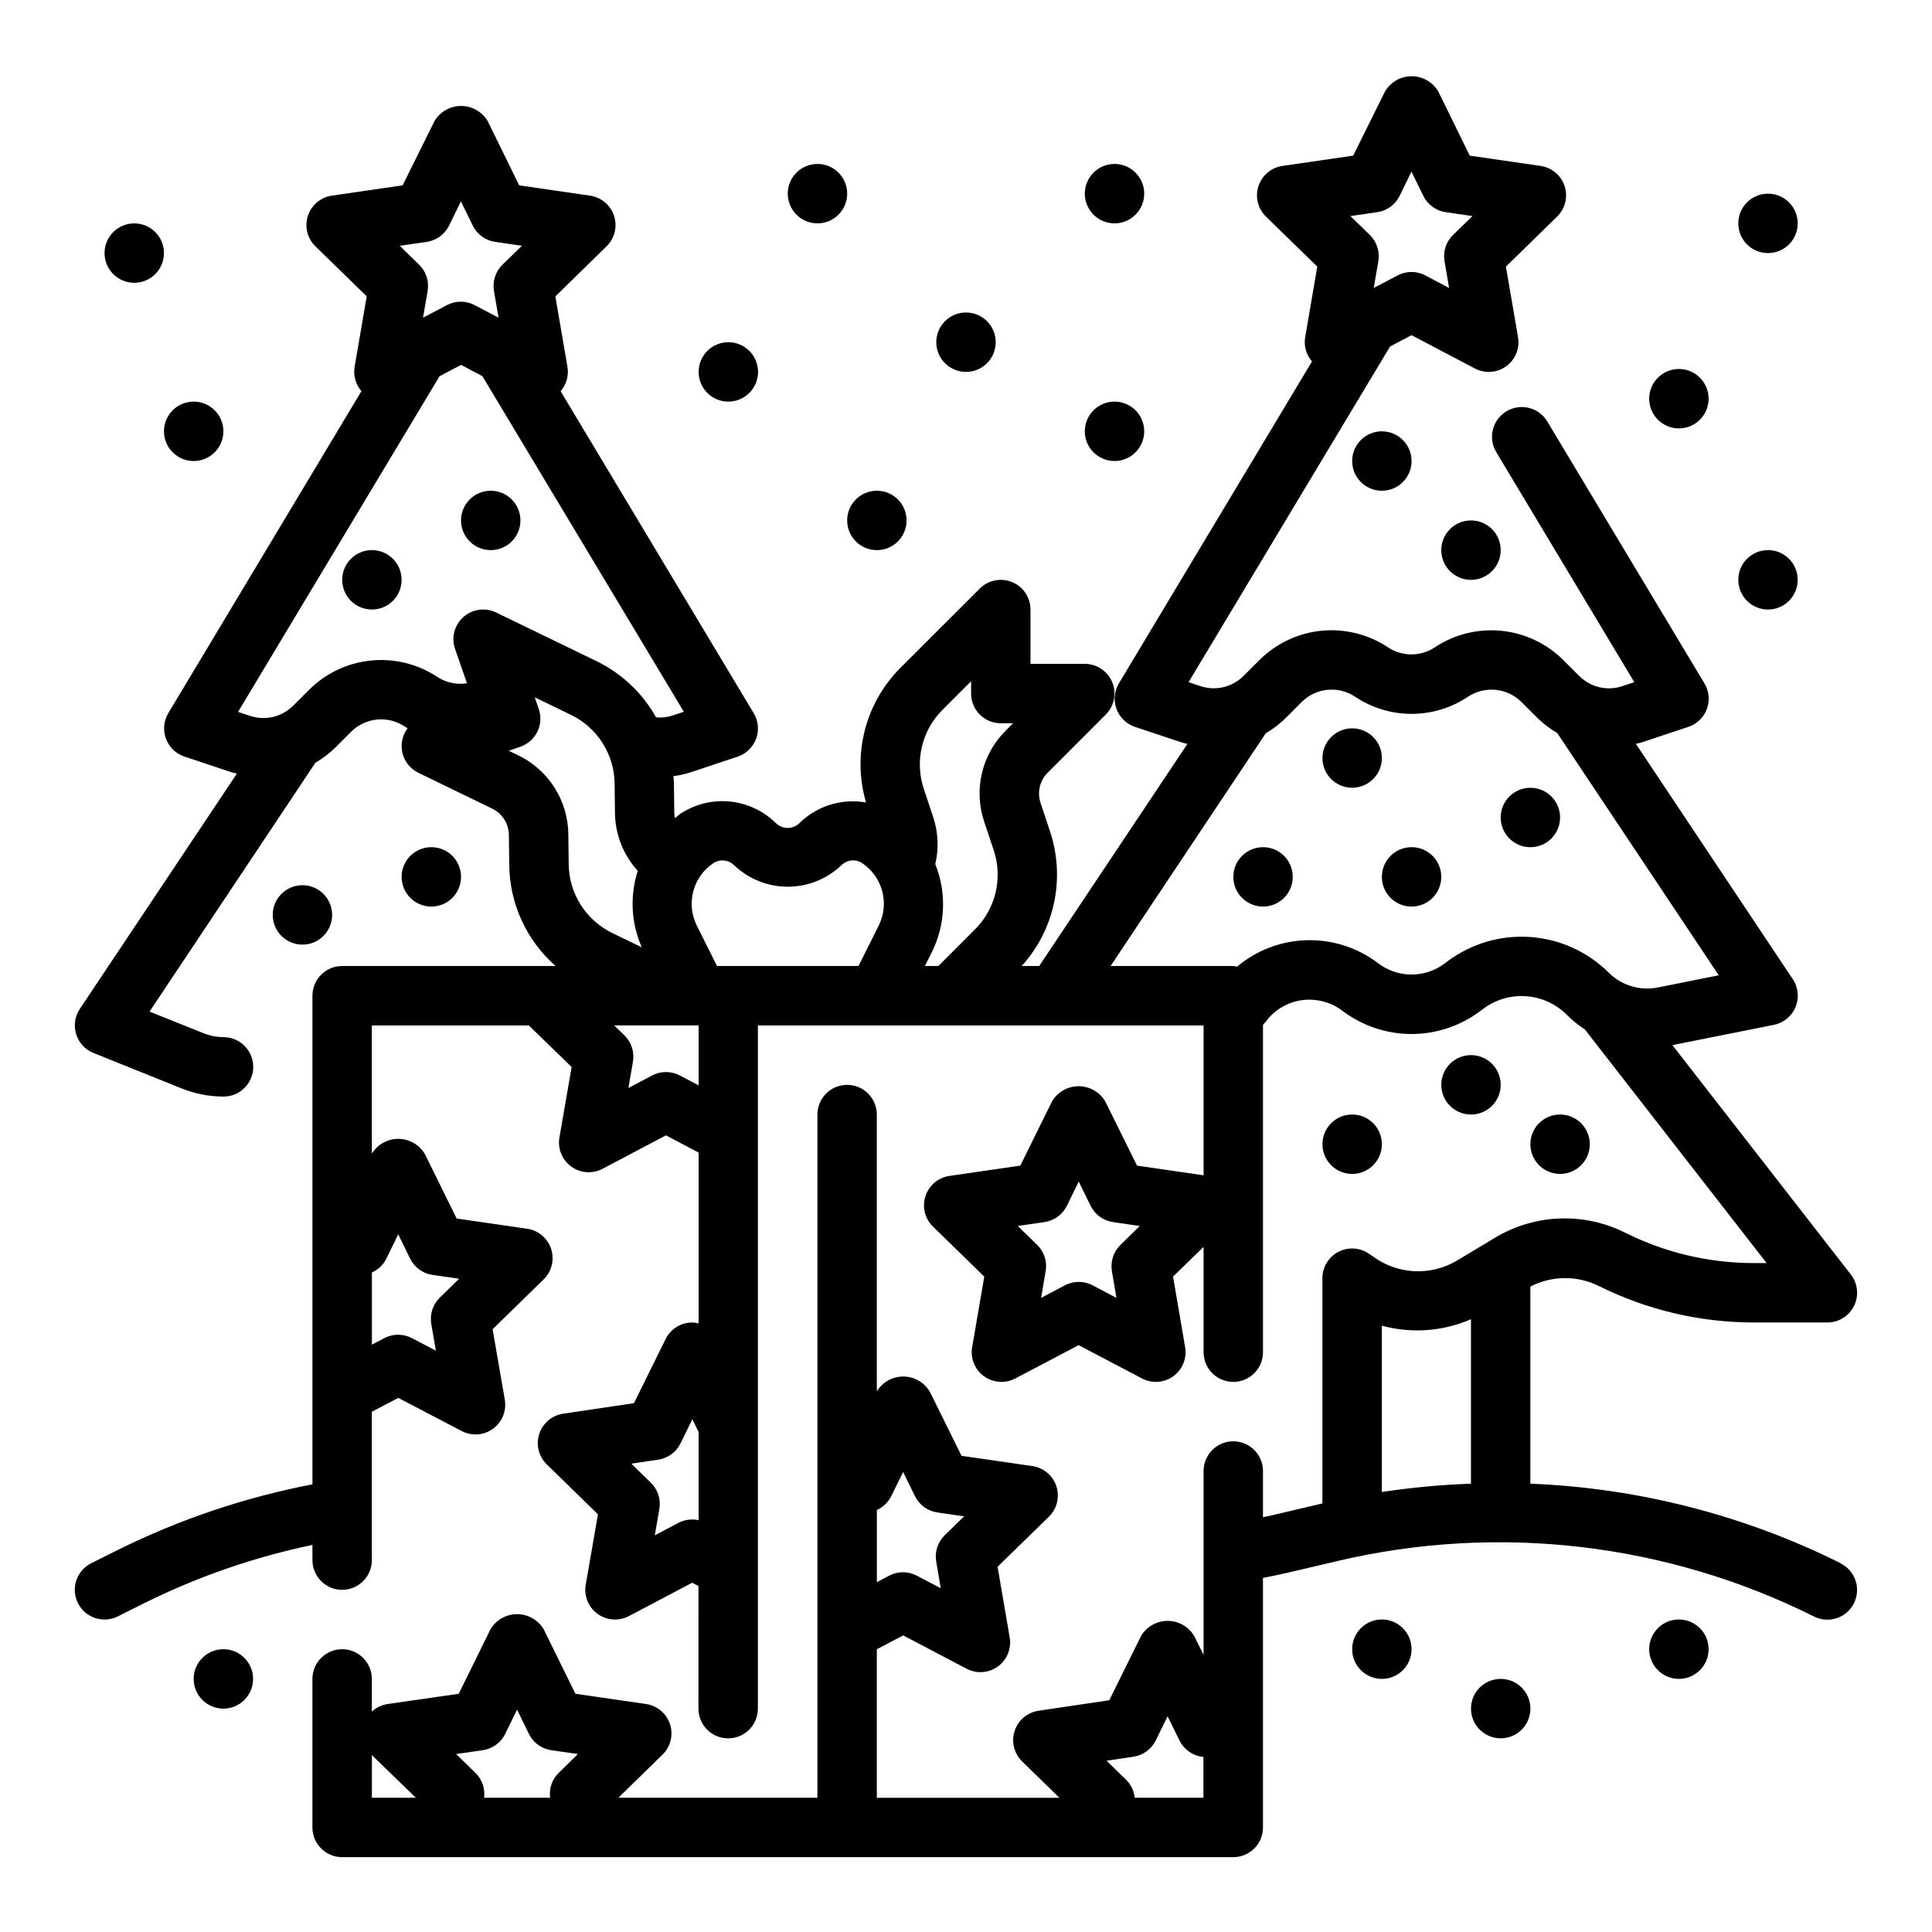 <?xml version="1.0" encoding="UTF-8"?>
<!-- Uploaded to: ICON Repo, www.svgrepo.com, Generator: ICON Repo Mixer Tools -->
<svg fill="#000000" width="800px" height="800px" version="1.1" viewBox="144 144 512 512" xmlns="http://www.w3.org/2000/svg">
 <g>
  <path d="m281.92 281.92c0 4.348-3.523 7.871-7.871 7.871s-7.871-3.523-7.871-7.871c0-4.348 3.523-7.871 7.871-7.871s7.871 3.523 7.871 7.871"/>
  <path d="m250.43 297.66c0 4.348-3.523 7.871-7.871 7.871s-7.871-3.523-7.871-7.871c0-4.348 3.523-7.875 7.871-7.875s7.871 3.527 7.871 7.875"/>
  <path d="m266.18 376.38c0 4.348-3.527 7.871-7.875 7.871-4.348 0-7.871-3.523-7.871-7.871 0-4.348 3.523-7.871 7.871-7.871 4.348 0 7.875 3.523 7.875 7.871"/>
  <path d="m232.02 386.46c0 4.348-3.523 7.875-7.871 7.875s-7.871-3.527-7.871-7.875 3.523-7.871 7.871-7.871 7.871 3.523 7.871 7.871"/>
  <path d="m557.44 360.64c0 4.348-3.523 7.875-7.871 7.875s-7.871-3.527-7.871-7.875c0-4.348 3.523-7.871 7.871-7.871s7.871 3.523 7.871 7.871"/>
  <path d="m525.95 376.38c0 4.348-3.523 7.871-7.871 7.871s-7.871-3.523-7.871-7.871c0-4.348 3.523-7.871 7.871-7.871s7.871 3.523 7.871 7.871"/>
  <path d="m510.21 447.23c0 4.348-3.523 7.871-7.871 7.871-4.348 0-7.875-3.523-7.875-7.871 0-4.348 3.527-7.871 7.875-7.871 4.348 0 7.871 3.523 7.871 7.871"/>
  <path d="m541.7 431.49c0 4.348-3.523 7.871-7.871 7.871-4.348 0-7.875-3.523-7.875-7.871 0-4.348 3.527-7.875 7.875-7.875 4.348 0 7.871 3.527 7.871 7.875"/>
  <path d="m565.31 447.23c0 4.348-3.527 7.871-7.875 7.871s-7.871-3.523-7.871-7.871c0-4.348 3.523-7.871 7.871-7.871s7.875 3.523 7.875 7.871"/>
  <path d="m541.7 289.79c0 4.348-3.523 7.875-7.871 7.875-4.348 0-7.875-3.527-7.875-7.875 0-4.348 3.527-7.871 7.875-7.871 4.348 0 7.871 3.523 7.871 7.871"/>
  <path d="m518.08 266.18c0 4.348-3.523 7.871-7.871 7.871-4.348 0-7.871-3.523-7.871-7.871 0-4.348 3.523-7.875 7.871-7.875 4.348 0 7.871 3.527 7.871 7.875"/>
  <path d="m510.21 344.89c0 4.348-3.523 7.871-7.871 7.871-4.348 0-7.875-3.523-7.875-7.871 0-4.348 3.527-7.871 7.875-7.871 4.348 0 7.871 3.523 7.871 7.871"/>
  <path d="m486.59 376.38c0 4.348-3.523 7.871-7.871 7.871s-7.871-3.523-7.871-7.871c0-4.348 3.523-7.871 7.871-7.871s7.871 3.523 7.871 7.871"/>
  <path d="m631.8 558.27c-25.613-12.758-53.645-19.945-82.238-21.082v-52.23c5.664-2.934 12.387-3 18.105-0.172 12.746 6.356 26.793 9.672 41.039 9.68h19.578c3.004 0 5.746-1.711 7.066-4.414 1.32-2.699 0.988-5.918-0.855-8.289l-47.289-60.797 26.906-5.375c2.574-0.516 4.723-2.281 5.727-4.707 1.008-2.426 0.734-5.191-0.719-7.379l-41.59-62.379c0.496-0.133 1-0.203 1.488-0.363l12.422-4.141v0.004c2.269-0.754 4.07-2.5 4.898-4.738 0.828-2.242 0.594-4.738-0.641-6.785l-41.645-69.398 0.004-0.004c-2.242-3.734-7.086-4.949-10.824-2.707-3.738 2.242-4.949 7.086-2.707 10.824l36.586 60.969-3.148 1.039c-4.027 1.363-8.484 0.309-11.477-2.715l-4.203-4.195c-4.414-4.394-10.211-7.133-16.41-7.746-6.199-0.617-12.422 0.926-17.613 4.367-3.769 2.519-8.684 2.519-12.453 0-5.191-3.449-11.41-4.996-17.613-4.383-6.199 0.617-11.996 3.356-16.41 7.754l-4.211 4.203c-2.996 3.016-7.449 4.066-11.477 2.707l-3.109-1.039 53.395-88.953 5.691-3 16.801 8.832c2.652 1.395 5.863 1.164 8.289-0.598 2.422-1.762 3.637-4.746 3.133-7.699l-3.211-18.703 13.562-13.25c2.148-2.09 2.918-5.219 1.996-8.07-0.926-2.852-3.391-4.93-6.359-5.359l-18.781-2.731-8.344-17.012c-1.473-2.496-4.156-4.031-7.059-4.031-2.898 0-5.582 1.535-7.055 4.031l-8.434 17.012-18.781 2.731c-2.961 0.441-5.414 2.523-6.336 5.371-0.918 2.848-0.141 5.973 2.008 8.059l13.594 13.25-3.211 18.703c-0.387 2.305 0.277 4.66 1.809 6.422l-51.168 85.316v0.004c-1.23 2.047-1.465 4.543-0.637 6.785 0.828 2.238 2.629 3.984 4.894 4.738l12.422 4.141c0.488 0.156 0.984 0.242 1.473 0.379l-39.281 58.859h-4.644c4.312-4.75 7.281-10.566 8.602-16.844 1.316-6.281 0.934-12.797-1.105-18.883l-2.481-7.461c-0.961-2.828-0.223-5.957 1.898-8.062l15.383-15.391-0.004 0.004c2.254-2.254 2.926-5.637 1.707-8.578s-4.086-4.859-7.269-4.859h-14.391v-14.391c0-3.184-1.918-6.055-4.859-7.273-2.941-1.219-6.328-0.543-8.578 1.707l-20.98 20.957c-4.602 4.582-7.879 10.32-9.492 16.609-1.613 6.289-1.5 12.898 0.328 19.129-6.441-1.152-13.039 0.902-17.688 5.508-1.727 1.648-4.445 1.648-6.172 0-3.293-3.269-7.617-5.309-12.238-5.762-4.625-0.457-9.262 0.695-13.133 3.262-0.504 0.34-0.914 0.789-1.395 1.125-0.113-0.449-0.176-0.91-0.195-1.371l-0.094-7.871c0-0.629-0.109-1.242-0.148-1.867 1.562-0.203 3.109-0.547 4.609-1.031l12.422-4.141c2.269-0.754 4.07-2.496 4.898-4.738 0.828-2.242 0.594-4.738-0.637-6.785l-51.168-85.316c1.527-1.766 2.195-4.121 1.816-6.426l-3.211-18.703 13.562-13.273c2.148-2.09 2.922-5.219 1.996-8.07-0.926-2.848-3.391-4.926-6.356-5.359l-18.781-2.731-8.348-17.012c-1.473-2.496-4.156-4.027-7.055-4.027-2.902 0-5.586 1.531-7.059 4.027l-8.43 17.012-18.781 2.731h-0.004c-2.961 0.441-5.414 2.523-6.332 5.371-0.918 2.852-0.141 5.973 2.004 8.059l13.594 13.25-3.211 18.703c-0.387 2.305 0.277 4.66 1.812 6.426l-51.168 85.316h-0.004c-1.23 2.047-1.465 4.543-0.637 6.785 0.828 2.238 2.629 3.984 4.898 4.738l12.422 4.141c0.488 0.156 0.992 0.227 1.488 0.363l-41.637 62.379c-1.316 1.973-1.672 4.434-0.965 6.699 0.703 2.266 2.391 4.094 4.594 4.973l23.496 9.445 0.004 0.004c3.441 1.359 7.106 2.07 10.805 2.102h0.105c4.348 0.027 7.894-3.477 7.922-7.824 0.027-4.348-3.473-7.894-7.82-7.922-1.77-0.008-3.523-0.336-5.172-0.977l-14.484-5.801 43.957-65.953c1.91-1.113 3.68-2.457 5.266-3.996l4.203-4.211v-0.004c3.789-3.777 9.715-4.363 14.172-1.398 0.262 0.18 0.543 0.301 0.789 0.465h-0.004c-1.414 1.875-1.914 4.285-1.363 6.57 0.547 2.285 2.086 4.203 4.199 5.234l19.578 9.5v0.004c2.688 1.293 4.406 4.004 4.43 6.988l0.094 7.871v0.004c0.086 10.293 4.559 20.062 12.297 26.852h-56.574c-4.348 0-7.875 3.523-7.875 7.871v129.49c-17.902 3.441-35.258 9.293-51.59 17.395l-7.031 3.512c-3.891 1.941-5.469 6.672-3.527 10.562 1.945 3.894 6.672 5.473 10.566 3.527l7.039-3.519h-0.004c14.133-7.016 29.105-12.199 44.547-15.426v4.027c0 4.348 3.527 7.875 7.875 7.875s7.871-3.527 7.871-7.875v-39.32l7.008-3.668 16.816 8.793h-0.004c1.129 0.586 2.379 0.895 3.652 0.898 2.324 0 4.527-1.023 6.023-2.801 1.496-1.773 2.133-4.121 1.738-6.41l-3.234-18.672 13.562-13.25c2.117-2.094 2.875-5.207 1.949-8.039-0.926-2.832-3.371-4.902-6.316-5.344l-18.73-2.715-8.398-17.066c-1.461-2.484-4.117-4.016-7-4.043-2.883-0.023-5.562 1.469-7.066 3.926v-33.984h41.598l11.344 11.02-3.234 18.664-0.004 0.004c-0.512 2.953 0.703 5.945 3.129 7.711 2.43 1.762 5.648 1.992 8.301 0.594l16.801-8.867 8.66 4.566v45.266h-0.004c-0.539-0.137-1.094-0.219-1.652-0.238-3.004-0.008-5.754 1.691-7.082 4.387l-8.406 17.004-18.758 2.785h-0.004c-2.957 0.441-5.41 2.519-6.332 5.367-0.918 2.844-0.148 5.969 1.996 8.055l13.562 13.242-3.234 18.672c-0.512 2.953 0.703 5.941 3.125 7.707 2.426 1.762 5.641 1.992 8.297 0.598l16.793-8.848 1.66 0.875-0.004 32.496c0 4.348 3.527 7.871 7.875 7.871s7.871-3.523 7.871-7.871v-181.06h118.12v39.715l-17.648-2.566-8.41-17.012c-1.473-2.496-4.156-4.027-7.059-4.027-2.898 0-5.582 1.531-7.055 4.027l-8.398 17.012-18.781 2.731h-0.004c-2.965 0.434-5.43 2.508-6.356 5.359-0.926 2.852-0.152 5.981 1.996 8.07l13.594 13.25-3.211 18.703c-0.508 2.953 0.707 5.938 3.133 7.699 2.422 1.762 5.637 1.992 8.289 0.598l16.801-8.832 16.801 8.832h-0.004c2.652 1.395 5.867 1.164 8.289-0.598 2.426-1.762 3.641-4.746 3.133-7.699l-3.203-18.703 8.094-7.871v27.906c0 4.348 3.523 7.871 7.871 7.871s7.871-3.523 7.871-7.871v-86.758c0.262-0.316 0.551-0.574 0.789-0.906 2.285-3.062 5.699-5.086 9.484-5.621 3.91-0.535 7.871 0.531 10.98 2.961 5.234 3.894 11.582 6 18.105 6s12.875-2.106 18.105-6l0.938-0.699c3.258-2.426 7.281-3.602 11.332-3.312 4.055 0.289 7.867 2.023 10.75 4.887 1.473 1.473 3.09 2.793 4.832 3.934l48.152 61.898h-3.481 0.004c-11.785-0.012-23.41-2.758-33.953-8.023-10.992-5.527-24.051-5.023-34.582 1.332l-9.941 5.969c-3.445 2.078-7.43 3.078-11.449 2.871-4.016-0.207-7.879-1.613-11.09-4.039-0.156-0.117-0.945-0.629-1.109-0.73-2.422-1.555-5.5-1.664-8.027-0.281-2.527 1.379-4.098 4.031-4.098 6.91v59.688l-13.383 3.148c-0.789 0.188-1.574 0.324-2.363 0.504l0.004-12.242c0-4.348-3.523-7.875-7.871-7.875s-7.871 3.527-7.871 7.875v48.734l-2.473-4.992c-1.473-2.496-4.156-4.027-7.055-4.027-2.898 0-5.582 1.531-7.055 4.027l-8.406 17.004-18.758 2.785v0.004c-2.961 0.438-5.414 2.519-6.332 5.363-0.922 2.848-0.148 5.969 1.992 8.059l9.875 9.633h-48.383v-39.359l6.992-3.668 16.801 8.832h-0.004c2.656 1.398 5.871 1.164 8.297-0.602 2.426-1.766 3.637-4.754 3.125-7.711l-3.211-18.711 13.594-13.25c2.148-2.09 2.922-5.223 1.992-8.074-0.926-2.852-3.394-4.926-6.359-5.356l-18.773-2.723-8.41-16.988c-1.461-2.477-4.117-4.004-6.996-4.023-2.875-0.02-5.551 1.473-7.047 3.93v-73.352c0-4.348-3.523-7.871-7.871-7.871-4.348 0-7.875 3.523-7.875 7.871v181.05h-52.742l11.73-11.453c2.117-2.094 2.871-5.207 1.949-8.039-0.926-2.832-3.371-4.902-6.316-5.344l-18.746-2.715-8.398-17.066c-1.477-2.5-4.16-4.035-7.066-4.035-2.902 0-5.59 1.535-7.062 4.035l-8.395 17.066-18.805 2.707c-1.582 0.227-3.055 0.93-4.227 2.016v-8.66c0-4.348-3.523-7.871-7.871-7.871s-7.875 3.523-7.875 7.871v39.363c0 2.086 0.832 4.09 2.309 5.566 1.477 1.473 3.477 2.305 5.566 2.305h236.16c2.086 0 4.09-0.832 5.566-2.305 1.477-1.477 2.305-3.481 2.305-5.566v-66.125c2-0.418 4-0.789 5.992-1.258l13.871-3.25-0.004-0.004c42.496-9.977 87.141-4.762 126.19 14.742 3.891 1.945 8.621 0.367 10.562-3.523 1.945-3.894 0.363-8.621-3.527-10.566zm-122.82-358.04c2.562-0.371 4.777-1.984 5.926-4.305l3.148-6.43 3.148 6.43c1.148 2.32 3.363 3.934 5.93 4.305l7.086 1.031-5.141 5h-0.004c-1.855 1.809-2.699 4.418-2.258 6.973l1.211 7.086-6.297-3.336v-0.004c-2.297-1.207-5.039-1.207-7.336 0l-6.344 3.336 1.219-7.086v0.004c0.441-2.555-0.402-5.164-2.258-6.973l-5.141-5zm-262.59 277.32 3.148-6.445 3.148 6.445c1.148 2.328 3.367 3.941 5.938 4.312l7.047 1.016-5.117 5.008c-1.855 1.809-2.699 4.414-2.262 6.965l1.219 7.086-6.352-3.32c-2.285-1.199-5.012-1.199-7.297 0l-3.305 1.723v-19.113c1.664-0.746 3.019-2.043 3.832-3.676zm194.54-3.637c-1.852 1.805-2.695 4.406-2.262 6.957l1.203 7.086-6.297-3.336 0.004-0.004c-2.297-1.207-5.043-1.207-7.34 0l-6.344 3.336 1.219-7.086 0.004 0.004c0.441-2.555-0.406-5.164-2.262-6.973l-5.141-5 7.086-1.031c2.562-0.371 4.781-1.984 5.926-4.305l3.148-6.43 3.148 6.43h0.004c1.145 2.32 3.363 3.934 5.926 4.305l7.086 1.031zm-47.098-141.86 7.519-7.519v3.258l-0.004 0.004c0 2.086 0.832 4.09 2.305 5.566 1.477 1.477 3.481 2.305 5.566 2.305h3.258l-1.945 1.945h0.004c-3.117 3.094-5.305 6.996-6.312 11.27-1.008 4.273-0.797 8.746 0.605 12.906l2.496 7.469c1.223 3.629 1.406 7.527 0.523 11.254-0.879 3.727-2.789 7.133-5.508 9.828l-9.66 9.66h-3.566l1.844-3.684v-0.004c3.609-7.285 3.941-15.762 0.906-23.309 0.965-4.09 0.785-8.371-0.527-12.367l-2.481-7.461c-1.234-3.633-1.422-7.539-0.543-11.273 0.883-3.734 2.793-7.148 5.519-9.848zm-136.76-123.95c2.562-0.371 4.781-1.98 5.926-4.305l3.148-6.43 3.148 6.43h0.004c1.145 2.324 3.363 3.934 5.926 4.305l7.086 1.031-5.141 5c-1.855 1.809-2.703 4.418-2.262 6.973l1.211 7.086-6.336-3.336h0.004c-2.297-1.211-5.043-1.211-7.34 0l-6.344 3.336 1.219-7.086c0.441-2.555-0.402-5.164-2.258-6.973l-5.141-5zm-31.148 118.69-4.211 4.203c-3 3.016-7.449 4.066-11.48 2.707l-3.148-1.039 53.395-88.953 5.695-3.016 5.652 2.977 53.395 88.953-3.148 1.039c-1.359 0.441-2.793 0.59-4.211 0.434-3.609-6.445-9.102-11.637-15.746-14.871l-26.629-12.902c-2.867-1.398-6.297-0.93-8.684 1.188-2.387 2.121-3.258 5.469-2.203 8.48l3.148 9.078c-2.719 0.434-5.504-0.156-7.809-1.656-5.191-3.441-11.414-4.988-17.609-4.371-6.199 0.617-11.996 3.352-16.406 7.75zm55.387 17.367-2.481-1.195 3.086-1.082c4.106-1.426 6.281-5.906 4.856-10.012l-1.062-3.078 9.555 4.629h0.004c3.449 1.66 6.367 4.258 8.418 7.492 2.055 3.234 3.16 6.981 3.191 10.809l0.094 7.871h0.004c0.094 5.633 2.242 11.031 6.043 15.188-2.148 6.656-1.77 13.871 1.062 20.27l-7.762-3.762c-3.449-1.664-6.367-4.258-8.422-7.492-2.051-3.234-3.156-6.981-3.188-10.812l-0.094-7.871c-0.039-4.387-1.309-8.676-3.66-12.383-2.352-3.703-5.691-6.676-9.645-8.578zm42.508 203.41-6.297 3.32 1.211-6.984c0.441-2.555-0.402-5.164-2.258-6.973l-5.172-5.047 7.125-1.055c2.551-0.379 4.758-1.984 5.902-4.297l3.148-6.414 1.652 3.344v23.395c-1.793-0.391-3.672-0.141-5.305 0.699zm5.328-115.93-4.984-2.629h0.004c-2.297-1.211-5.043-1.211-7.336 0l-6.297 3.328 1.203-6.992v0.004c0.441-2.559-0.406-5.172-2.269-6.984l-2.715-2.621h22.395zm4.867-31.637-5.359-10.723c-2.906-5.828-1.027-12.906 4.383-16.531 1.734-1.145 4.031-0.918 5.512 0.543 3.828 3.656 8.922 5.695 14.215 5.695 5.297 0 10.387-2.039 14.219-5.695 1.473-1.473 3.777-1.699 5.508-0.543 5.414 3.621 7.289 10.703 4.379 16.531l-5.356 10.723zm193.65-1.281-0.938 0.699v-0.004c-2.559 1.887-5.66 2.883-8.836 2.844-3.172-0.039-6.25-1.117-8.758-3.062-5.414-4.09-12.055-6.219-18.836-6.035-6.781 0.18-13.301 2.66-18.484 7.035-0.32-0.09-0.645-0.156-0.969-0.195h-32.527l41.109-61.66-0.004-0.004c1.941-1.137 3.731-2.508 5.332-4.086l4.203-4.211c3.785-3.781 9.715-4.367 14.168-1.402 4.426 2.961 9.633 4.543 14.957 4.543 5.324 0 10.531-1.582 14.957-4.543 4.457-2.957 10.383-2.367 14.172 1.41l4.203 4.195c1.582 1.547 3.352 2.894 5.266 4.008l42.809 64.211-16.145 3.227v0.004c-4.723 0.941-9.605-0.535-13.016-3.938-5.566-5.531-12.938-8.883-20.77-9.441-7.828-0.555-15.598 1.715-21.895 6.402zm-147.48 141.79 3.148-6.43 3.148 6.43c1.148 2.32 3.367 3.934 5.93 4.305l7.086 1.031-5.133 5.008c-1.852 1.805-2.695 4.406-2.262 6.957l1.203 7.086-6.352-3.336v-0.004c-2.289-1.199-5.023-1.199-7.312 0l-3.266 1.734v-19.129c1.652-0.742 2.996-2.035 3.809-3.652zm-108.25 67.312c2.57-0.371 4.793-1.984 5.941-4.312l3.148-6.445 3.148 6.445c1.148 2.328 3.367 3.941 5.938 4.312l7.047 1.016-5.117 5.008c-1.738 1.715-2.574 4.148-2.254 6.57h-17.492c0.305-2.434-0.547-4.871-2.297-6.586l-5.125-4.992zm-29.379 1.289 11.633 11.305h-11.633zm202.16 11.305c-0.188-1.809-1-3.496-2.297-4.769l-5.172-5.047 7.125-1.055c2.551-0.379 4.758-1.984 5.902-4.297l3.148-6.422 3.148 6.422c1.152 2.328 3.375 3.938 5.945 4.305l0.41 0.055-0.004 10.809zm89.105-126.81v43.586c-7.91 0.277-15.793 1.012-23.617 2.203v-44.082c7.836 2.137 16.168 1.535 23.617-1.707z"/>
  <path d="m518.08 581.05c0 4.348-3.523 7.871-7.871 7.871-4.348 0-7.871-3.523-7.871-7.871 0-4.348 3.523-7.871 7.871-7.871 4.348 0 7.871 3.523 7.871 7.871"/>
  <path d="m211.07 588.93c0 4.348-3.523 7.875-7.871 7.875-4.348 0-7.875-3.527-7.875-7.875 0-4.348 3.527-7.871 7.875-7.871 4.348 0 7.871 3.523 7.871 7.871"/>
  <path d="m549.57 596.8c0 4.348-3.523 7.871-7.871 7.871-4.348 0-7.871-3.523-7.871-7.871 0-4.348 3.523-7.875 7.871-7.875 4.348 0 7.871 3.527 7.871 7.875"/>
  <path d="m596.8 581.05c0 4.348-3.527 7.871-7.875 7.871-4.348 0-7.871-3.523-7.871-7.871 0-4.348 3.523-7.871 7.871-7.871 4.348 0 7.875 3.523 7.875 7.871"/>
  <path d="m407.87 234.69c0 4.348-3.523 7.871-7.871 7.871s-7.875-3.523-7.875-7.871 3.527-7.875 7.875-7.875 7.871 3.527 7.871 7.875"/>
  <path d="m447.23 258.3c0 4.348-3.523 7.875-7.871 7.875s-7.871-3.527-7.871-7.875c0-4.348 3.523-7.871 7.871-7.871s7.871 3.523 7.871 7.871"/>
  <path d="m620.41 297.66c0 4.348-3.523 7.871-7.871 7.871-4.348 0-7.871-3.523-7.871-7.871 0-4.348 3.523-7.875 7.871-7.875 4.348 0 7.871 3.527 7.871 7.875"/>
  <path d="m596.8 249.66c0 4.348-3.527 7.871-7.875 7.871-4.348 0-7.871-3.523-7.871-7.871s3.523-7.875 7.871-7.875c4.348 0 7.875 3.527 7.875 7.875"/>
  <path d="m620.41 203.2c0 4.348-3.523 7.871-7.871 7.871-4.348 0-7.871-3.523-7.871-7.871 0-4.348 3.523-7.875 7.871-7.875 4.348 0 7.871 3.527 7.871 7.875"/>
  <path d="m203.2 258.3c0 4.348-3.527 7.875-7.875 7.875-4.348 0-7.871-3.527-7.871-7.875 0-4.348 3.523-7.871 7.871-7.871 4.348 0 7.875 3.523 7.875 7.871"/>
  <path d="m187.45 211.07c0 4.348-3.523 7.871-7.871 7.871-4.348 0-7.871-3.523-7.871-7.871 0-4.348 3.523-7.871 7.871-7.871 4.348 0 7.871 3.523 7.871 7.871"/>
  <path d="m447.23 195.32c0 4.348-3.523 7.875-7.871 7.875s-7.871-3.527-7.871-7.875c0-4.348 3.523-7.871 7.871-7.871s7.871 3.523 7.871 7.871"/>
  <path d="m368.51 195.32c0 4.348-3.527 7.875-7.875 7.875-4.348 0-7.871-3.527-7.871-7.875 0-4.348 3.523-7.871 7.871-7.871 4.348 0 7.875 3.523 7.875 7.871"/>
  <path d="m384.25 281.92c0 4.348-3.523 7.871-7.871 7.871-4.348 0-7.871-3.523-7.871-7.871 0-4.348 3.523-7.871 7.871-7.871 4.348 0 7.871 3.523 7.871 7.871"/>
  <path d="m344.89 242.56c0 4.348-3.523 7.871-7.871 7.871-4.348 0-7.875-3.523-7.875-7.871s3.527-7.871 7.875-7.871c4.348 0 7.871 3.523 7.871 7.871"/>
 </g>
</svg>